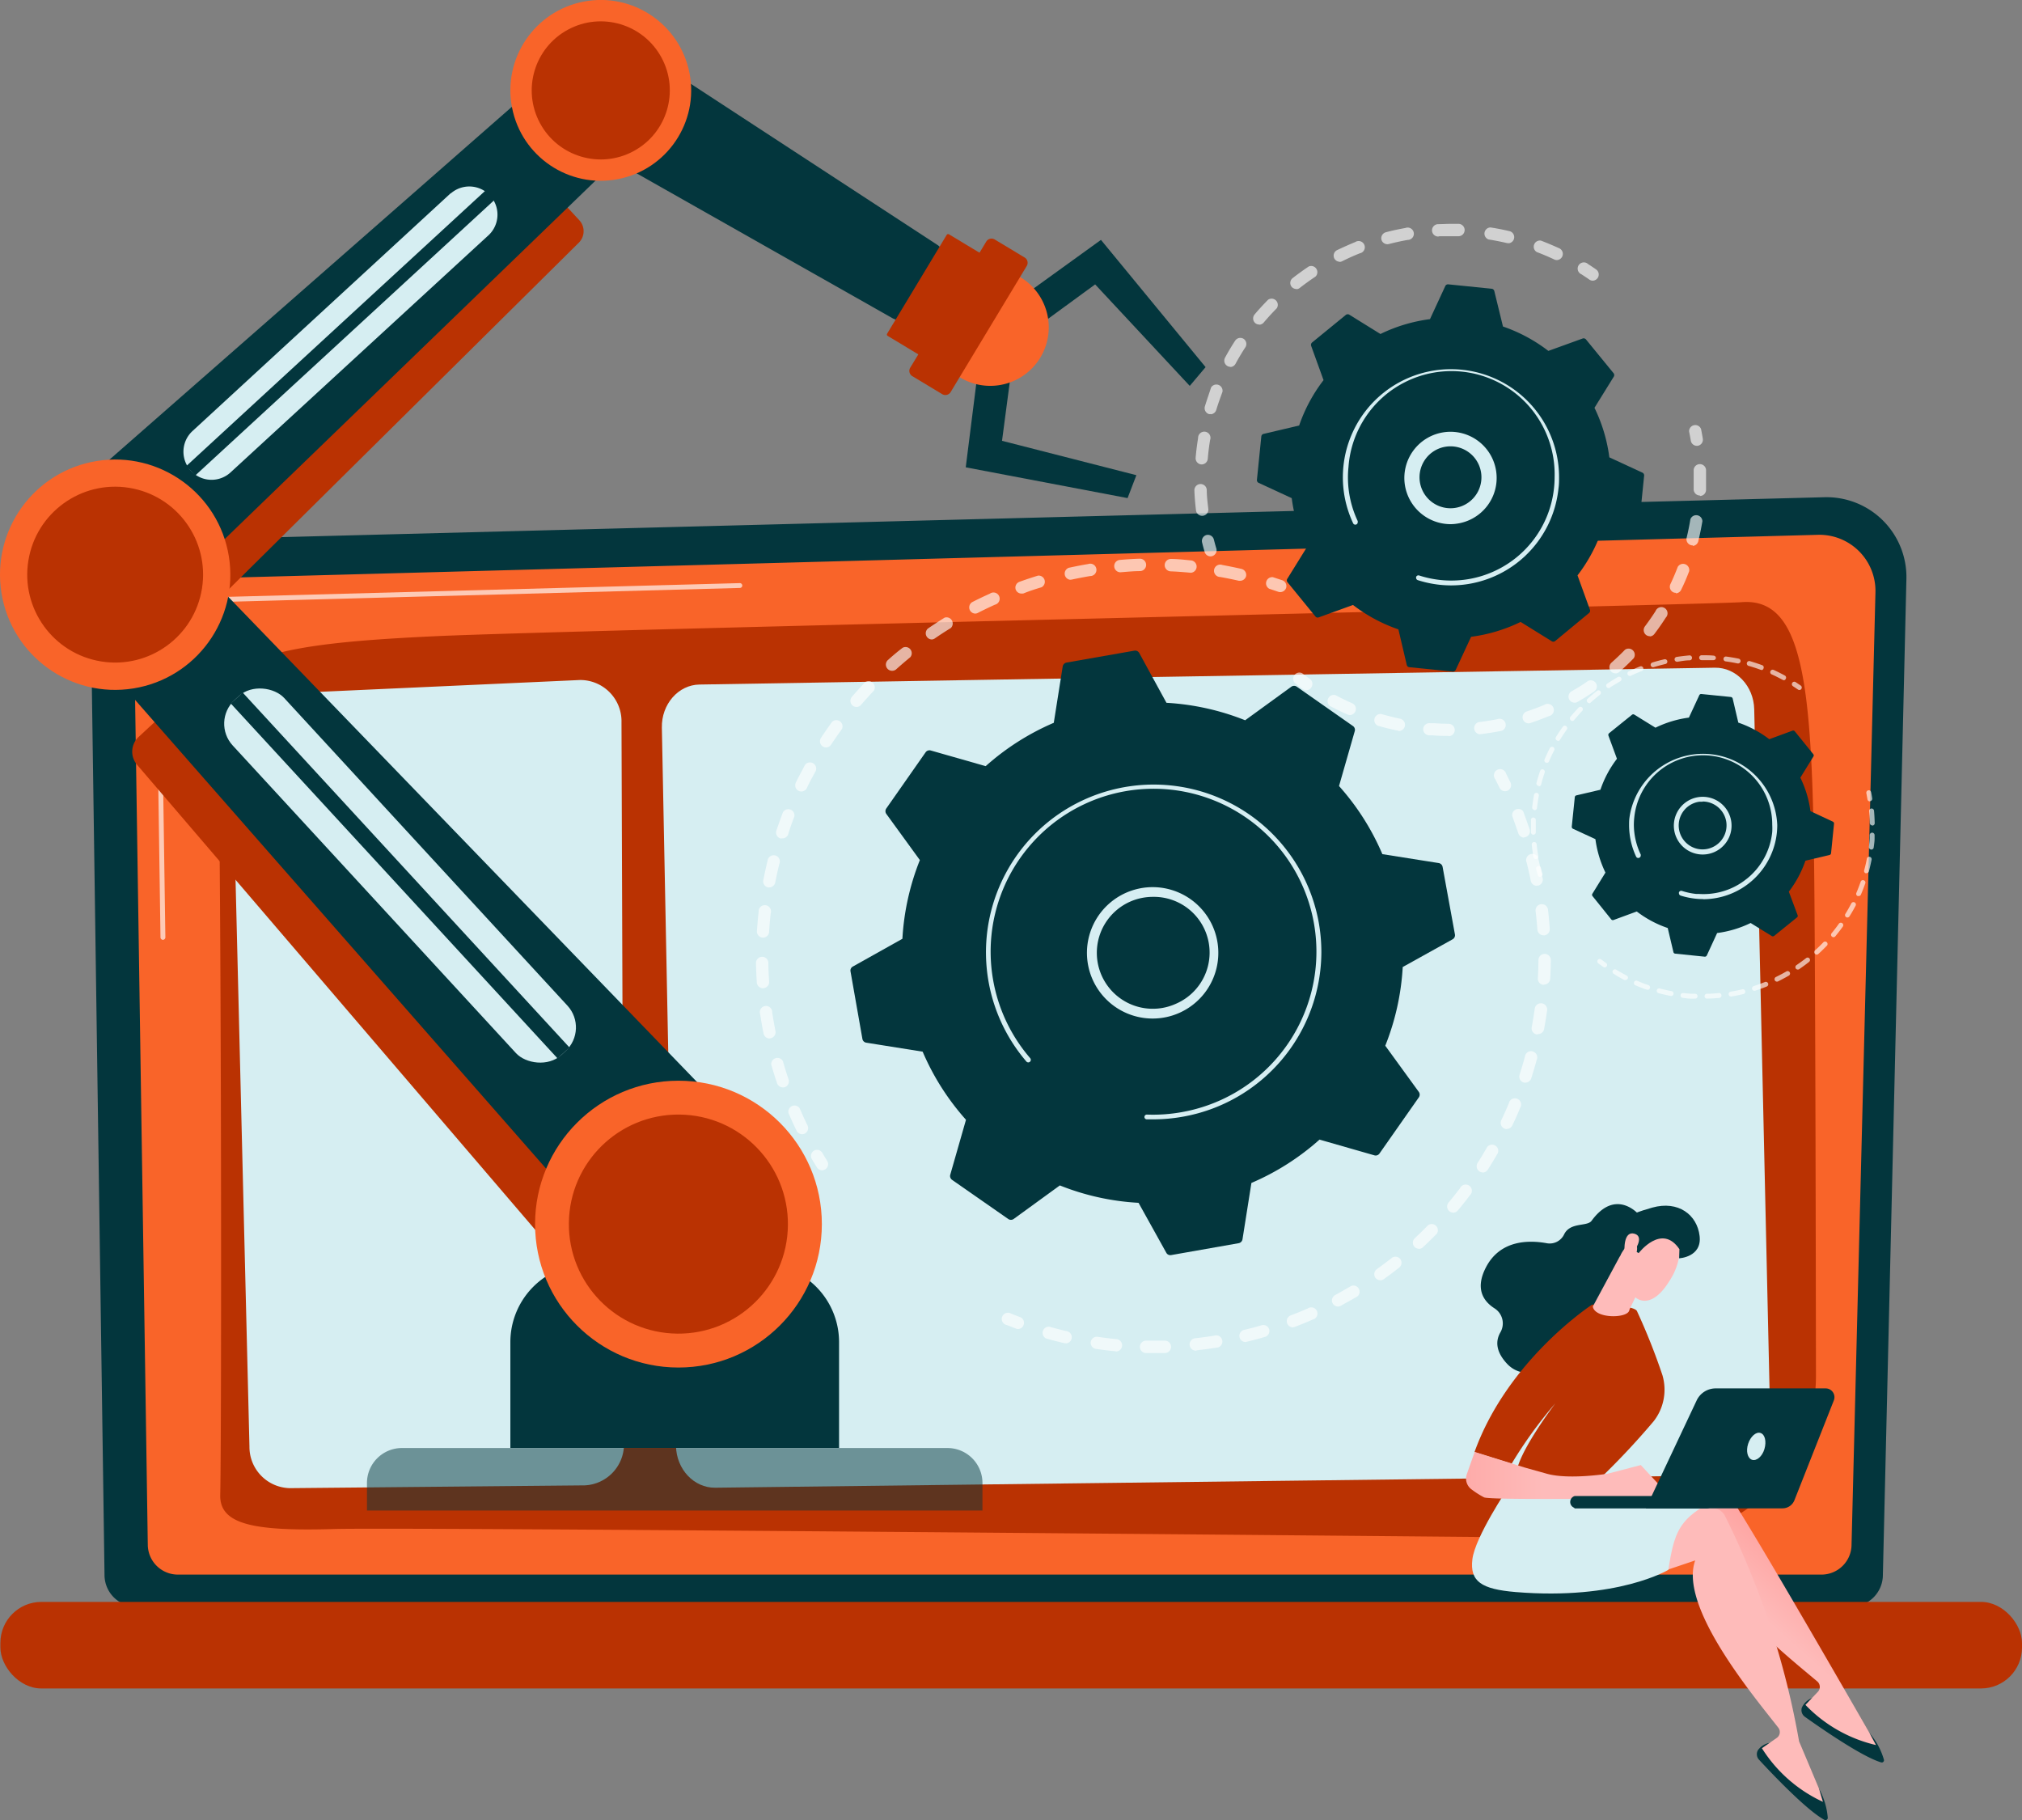 <svg xmlns="http://www.w3.org/2000/svg" xmlns:xlink="http://www.w3.org/1999/xlink" viewBox="0 0 326.58 293.94"><rect x="0" y="0" width="326.58" height="293.94" fill="#808080" stroke="none"/><defs><style>.cls-1,.cls-13{fill:#03363d;}.cls-2{fill:#F96429;}.cls-3{opacity:0.66;}.cls-4{fill:#fff;}.cls-5{fill:#ba3202;}.cls-6{fill:#d6eef2;}.cls-7{fill:url(#linear-gradient);}.cls-8{fill:url(#linear-gradient-2);}.cls-9{fill:url(#linear-gradient-3);}.cls-10{fill:url(#linear-gradient-4);}.cls-11{fill:url(#linear-gradient-5);}.cls-12{fill:url(#linear-gradient-6);}.cls-13{opacity:0.5;}.cls-14{opacity:0.64;}</style><linearGradient id="linear-gradient" x1="1059.08" y1="262.01" x2="1071.88" y2="247.65" gradientTransform="translate(-773.54)" gradientUnits="userSpaceOnUse"><stop offset="0" stop-color="#febbba"/><stop offset="1" stop-color="#ff928e"/></linearGradient><linearGradient id="linear-gradient-2" x1="13507.36" y1="253.86" x2="13620.25" y2="183.19" gradientTransform="translate(-13203.6)" xlink:href="#linear-gradient"/><linearGradient id="linear-gradient-3" x1="-10082.28" y1="238.31" x2="-10049.41" y2="238.31" gradientTransform="matrix(-1, 0, 0, 1, -9833.11, 0)" xlink:href="#linear-gradient"/><linearGradient id="linear-gradient-4" x1="-11895.23" y1="-551.15" x2="-11893.63" y2="-562.91" gradientTransform="matrix(-1, -0.07, -0.07, 1, -11641.28, -80.57)" xlink:href="#linear-gradient"/><linearGradient id="linear-gradient-5" x1="-11777.96" y1="-4190.11" x2="-11762.83" y2="-4217.03" gradientTransform="matrix(-0.55, -0.84, -0.84, 0.55, -9677.88, -7369.21)" xlink:href="#linear-gradient"/><linearGradient id="linear-gradient-6" x1="-11774.74" y1="-4188.3" x2="-11759.61" y2="-4215.22" gradientTransform="matrix(-0.55, -0.84, -0.84, 0.55, -9677.88, -7369.21)" xlink:href="#linear-gradient"/></defs><g id="Layer_2" data-name="Layer 2"><g id="Layer_1-2" data-name="Layer 1"><path class="cls-1" d="M292.75,274.2a3,3,0,0,0-1.72,1.55,1.33,1.33,0,0,0,.49,1.51c2.12,1.51,9.09,6.4,12.31,7.36a.36.36,0,0,0,.45-.43,11.47,11.47,0,0,0-2.42-4.42l.16.31a.45.45,0,0,1-.62.59C299.25,279.45,294.86,276.8,292.75,274.2Z"/><path class="cls-1" d="M285.94,281.45a2.94,2.94,0,0,0-2,1.18,1.3,1.3,0,0,0,.18,1.57c1.76,1.91,7.6,8.11,10.55,9.7a.37.37,0,0,0,.54-.33,11.78,11.78,0,0,0-1.48-4.82l.09.33a.45.45,0,0,1-.73.46C291.23,287.91,287.48,284.42,285.94,281.45Z"/><path class="cls-1" d="M304.11,254.36a5.13,5.13,0,0,1-5.12,5.11H22a5.13,5.13,0,0,1-5.12-5.11L14.61,95.2c0-2.81,3.32-8.31,9.39-7.9l270.67-7a12.9,12.9,0,0,1,13.24,13.2Z"/><path class="cls-2" d="M299.05,249.45a4.86,4.86,0,0,1-4.84,4.84H28.72a4.86,4.86,0,0,1-4.85-4.84L21.7,105c.25-8.69,7.87-11.82,12.5-11.63l259.41-7a9.06,9.06,0,0,1,9.3,9.28Z"/><g class="cls-3"><path class="cls-4" d="M26.32,151.78a.41.41,0,0,1-.4-.39l-.65-44.88A9.46,9.46,0,0,1,28,99.39c3.29-3.16,8.44-3,8.65-3l82.85-2.22h0a.4.4,0,0,1,.39.38.39.39,0,0,1-.38.4L36.66,97.19c-.23,0-5-.16-8.11,2.76a8.78,8.78,0,0,0-2.5,6.56l.66,44.87a.41.41,0,0,1-.39.4Z"/></g><path class="cls-5" d="M35.57,241.43c.27-11.94.17-117.69-.51-126.82s13.53-10.85,35.37-11.87,206.09-5.1,210.84-5.49c10.66-.86,11.56,15.06,11.8,49.68.15,20.53.2,52.64.23,75.29a26.22,26.22,0,0,1-26.47,26.25c-60.15-.56-202.68-1.85-212.93-1.54C40.88,247.31,35.46,246.17,35.57,241.43Z"/><rect class="cls-5" x="0.06" y="258.7" width="326.52" height="13.98" rx="6.62"/><path class="cls-6" d="M37.48,119.1l2.81,114.53a6.66,6.66,0,0,0,6.51,6.7l47.63-.45a6.64,6.64,0,0,0,6.35-6.86l-.4-116.35a6.66,6.66,0,0,0-6.73-6.85l-50,2.27A6.66,6.66,0,0,0,37.48,119.1Z"/><path class="cls-6" d="M106.9,117.52l2.28,116c.07,3.77,2.91,6.78,6.34,6.74l164.3-2c3.47-.05,6.23-3.19,6.14-7l-2.63-116.71c-.08-3.77-2.93-6.77-6.36-6.72l-164,2.72C109.56,110.6,106.82,113.73,106.9,117.52Z"/><path class="cls-7" d="M301.94,279.86s-21-36.66-23.8-40.11a2.17,2.17,0,0,0-1.95-.78l-5.84.69-6.87,14.85,11.44-6.66c-1.14,7.82,13.55,19.45,18.59,23.69a1.16,1.16,0,0,1,.09,1.69l-2,2.1A23,23,0,0,0,303,281.82Z"/><path class="cls-8" d="M293.79,288.86s-3.18-7.59-3.21-7.61a133.22,133.22,0,0,0-12-36.49,2.22,2.22,0,0,0-1.75-1.17l-5.87-.5-9.72,13.15L273.8,252c-2.69,7.43,9.34,21.79,13.41,27a1.15,1.15,0,0,1-.25,1.67l-2.39,1.66a23.06,23.06,0,0,0,9.86,8.66Z"/><path class="cls-6" d="M243.55,240.32s-5.3,7.89-5.74,11.49,1.47,4.84,7,5.3c16.51,1.36,24.65-3.59,24.65-3.59,1.13-7.2,1.94-9,11.37-13,0,0-11.93,1-14.33,0S243.55,240.32,243.55,240.32Z"/><path class="cls-1" d="M264.69,196.14s-3.69-4.37-7.62,1c-.71,1-3.44.17-4.44,2.2a2.58,2.58,0,0,1-2.78,1.44c-2.87-.53-7.55-.58-9.86,3.91-1.77,3.43-.41,5.44,1.36,6.58a2.88,2.88,0,0,1,1,3.87c-.75,1.28-.89,3,1.05,5.09,4.35,4.66,13-3,13-3l6.83-16.15Z"/><path class="cls-5" d="M257.89,239.28a121.87,121.87,0,0,0,9.21-9.77,8.28,8.28,0,0,0,1.4-7.44,101.91,101.91,0,0,0-4.08-10.27c-.34-1.15-7.27-1.11-7.27-1.11s-13.62,8.85-19,23.82l6,1.87a71,71,0,0,1,7.07-9.76s-6.08,8-6.29,11.33Z"/><path class="cls-9" d="M269.65,241.6l-4.64-5L259.65,238s-6.24,1-9.82,0l-3.57-1-8.08-2.52-1.27,3.59a2.16,2.16,0,0,0,.79,2.48,14.26,14.26,0,0,0,2,1.27c1.06.47,24.51.15,24.51.15Z"/><path class="cls-10" d="M261.91,202.37,257.26,211c.31,1.89,5.06,1.94,5.8.82a1.09,1.09,0,0,0,.14-.38l2.79-5.79c.12-.56-1.43-2.46-1.94-2.73l-1.85-1C261.49,201.58,264.46,201.55,261.91,202.37Z"/><path class="cls-11" d="M271.33,200.34a10.29,10.29,0,0,1-1.77,6.64c-2.3,3.72-4.59,3.55-5.75,2.22a8.15,8.15,0,0,1-1.92-7.24C262.52,198.26,270.54,196.61,271.33,200.34Z"/><path class="cls-1" d="M264.67,202.37s3.72-4.89,6.58-.63l-.05,1.47s3.71-.17,3.31-3.6-3.44-5.76-7.64-4.59-6.66,2.5-7.13,5.42,1.9,2.44,1.9,2.44.91-2,2-2.15.71,1.46.71,1.46Z"/><path class="cls-12" d="M263.82,202.24s1.92-2.51.17-3-1.69,2.45-1.58,3.55Z"/><path class="cls-1" d="M254.29,243.6h.05l21.34,0a1,1,0,0,0,1-1,1,1,0,0,0-1-1l-21.34,0a1,1,0,0,0-.05,1.91Z"/><path class="cls-1" d="M294.87,224.22H277.1a3.39,3.39,0,0,0-3.07,1.95l-8.21,17.42H287.9a2.07,2.07,0,0,0,1.92-1.3l6.37-16.13A1.42,1.42,0,0,0,294.87,224.22Z"/><path class="cls-6" d="M282.35,233.16c-.39,1.19-.1,2.35.63,2.59s1.65-.54,2-1.74.1-2.35-.63-2.59S282.73,232,282.35,233.16Z"/><path class="cls-5" d="M181.12,267.68H36.82a2.34,2.34,0,0,0,0,4.68h144.3a2.34,2.34,0,1,0,0-4.68Z"/><path class="cls-13" d="M153,233.85H64.91a5.65,5.65,0,0,0-5.64,5.64v4.45h99.41v-4.45A5.65,5.65,0,0,0,153,233.85Z"/><path class="cls-1" d="M95.09,204.09h27.77a12.66,12.66,0,0,1,12.66,12.66v17.09a0,0,0,0,1,0,0H82.43a0,0,0,0,1,0,0V216.75A12.66,12.66,0,0,1,95.09,204.09Z"/><path class="cls-5" d="M22.4,119a3.25,3.25,0,0,0-.25,4.52l72.64,84.83a3.25,3.25,0,0,0,4.66.26l6.18-5.69L25.63,116Z"/><path class="cls-1" d="M32.35,91.71a6.56,6.56,0,0,0-9.18-.28l-6.52,6a6.56,6.56,0,0,0-.47,9.17l86.68,98.84L121,188.71a3.57,3.57,0,0,0,.15-5.1Z"/><rect class="cls-6" x="58.96" y="102.44" width="11.31" height="77.92" rx="5.19" transform="translate(-78.7 81.15) rotate(-42.64)"/><rect class="cls-1" x="63.31" y="102.44" width="2.61" height="77.92" transform="translate(-78.69 81.14) rotate(-42.64)"/><circle class="cls-2" cx="109.58" cy="197.69" r="23.16"/><circle class="cls-5" cx="109.58" cy="197.69" r="17.69" transform="translate(-89.22 305.26) rotate(-89.42)"/><path class="cls-5" d="M21.41,97.23l4.57,5a2.6,2.6,0,0,0,3.74.1L93.47,39.21a2.61,2.61,0,0,0,.1-3.64L91.19,33Z"/><path class="cls-1" d="M94.78,13.48l4.82,5.23a5.28,5.28,0,0,1-.23,7.38L23.46,99.46,10,84.87a2.87,2.87,0,0,1,.22-4.1L87.41,13.1A5.27,5.27,0,0,1,94.78,13.48Z"/><path class="cls-6" d="M72.79,31.21,31.08,69.62a4.54,4.54,0,0,0,6.15,6.68L79,37.9a4.55,4.55,0,0,0-6.16-6.69Z"/><rect class="cls-1" x="53.97" y="20.86" width="2.1" height="65.79" transform="translate(52.73 130.64) rotate(-132.64)"/><circle class="cls-2" cx="18.6" cy="92.81" r="18.6" transform="translate(-14.49 4.13) rotate(-9.13)"/><circle class="cls-5" cx="18.6" cy="92.81" r="14.2" transform="translate(-75.98 96.57) rotate(-80.95)"/><path class="cls-1" d="M151.83,44.64l-2.9,4.76c-1.17,1.93-3.29,2.79-4.76,2L89.71,20.57,97.8,7.27a2,2,0,0,1,2.65-1l50.92,33.26C152.79,40.43,153,42.71,151.83,44.64Z"/><circle class="cls-2" cx="97.03" cy="14.6" r="14.6" transform="translate(-1 18.76) rotate(-10.99)"/><circle class="cls-5" cx="97.03" cy="14.6" r="11.15" transform="translate(4.7 47.81) rotate(-28.34)"/><rect class="cls-5" x="141.39" y="44.29" width="19.16" height="6.7" rx="0.25" transform="translate(32.21 152.32) rotate(-58.91)"/><polygon class="cls-1" points="165.63 47.54 177.82 38.74 194.72 59.29 192.16 62.32 176.88 45.93 167.44 52.83 165.63 47.54"/><polygon class="cls-1" points="157.86 60.54 155.98 75.47 182.12 80.44 183.54 76.74 161.84 71.19 163.37 59.6 157.86 60.54"/><path class="cls-2" d="M153.92,60.15a9.45,9.45,0,1,0,9.86-15.92Z"/><path class="cls-5" d="M148.56,56.84,147,59.4a1,1,0,0,0,.39,1.37l4.75,2.86a1,1,0,0,0,1.39-.29l12.31-20.4a1,1,0,0,0-.39-1.38l-4.75-2.86a1,1,0,0,0-1.4.3l-1.41,2.34Z"/><g class="cls-14"><path class="cls-4" d="M132.78,189a1,1,0,0,1-.83-.46c-.28-.45-.56-.9-.83-1.36a1,1,0,0,1,.34-1.35,1,1,0,0,1,1.35.34c.26.45.53.89.8,1.32a1,1,0,0,1-.83,1.51Z"/><path class="cls-4" d="M129.55,183.17a1,1,0,0,1-.88-.55c-.47-.94-.91-1.91-1.32-2.87a1,1,0,0,1,1.8-.78c.4.93.83,1.87,1.28,2.79a1,1,0,0,1-.45,1.31A.94.94,0,0,1,129.55,183.17Zm-3.11-7.56a1,1,0,0,1-.93-.67c-.34-1-.65-2-.94-3a1,1,0,0,1,1.89-.54c.28,1,.59,2,.91,2.93a1,1,0,0,1-.62,1.25A1.12,1.12,0,0,1,126.44,175.61Zm-2.11-7.9a1,1,0,0,1-1-.79c-.21-1-.39-2.08-.55-3.12a1,1,0,1,1,1.94-.29c.16,1,.33,2,.53,3a1,1,0,0,1-.77,1.16Zm-1.09-8.11a1,1,0,0,1-1-.91c-.07-1.05-.12-2.11-.14-3.17a1,1,0,0,1,1-1h0a1,1,0,0,1,1,1c0,1,.06,2,.13,3.06a1,1,0,0,1-.91,1Zm0-8.18h-.07a1,1,0,0,1-.92-1c.07-1,.16-2.11.28-3.16a1,1,0,1,1,1.95.22c-.11,1-.2,2-.26,3.06A1,1,0,0,1,123.22,151.42Zm1-8.11-.19,0a1,1,0,0,1-.77-1.16c.2-1,.43-2.07.68-3.09a1,1,0,1,1,1.91.47c-.25,1-.47,2-.66,3A1,1,0,0,1,124.25,143.31Zm2.08-7.92a.87.87,0,0,1-.31,0,1,1,0,0,1-.62-1.24c.34-1,.7-2,1.08-3a1,1,0,0,1,1.83.71c-.37.95-.72,1.92-1,2.89A1,1,0,0,1,126.33,135.39Zm3.09-7.57a1,1,0,0,1-.43-.1,1,1,0,0,1-.45-1.31c.46-1,1-1.9,1.45-2.82a1,1,0,0,1,1.73,1c-.49.89-1,1.81-1.41,2.72A1,1,0,0,1,129.42,127.82Zm4-7.11a1,1,0,0,1-.54-.17,1,1,0,0,1-.28-1.36c.58-.88,1.19-1.75,1.8-2.6a1,1,0,0,1,1.59,1.16c-.6.82-1.18,1.67-1.75,2.52A1,1,0,0,1,133.46,120.71Zm4.92-6.54a1,1,0,0,1-.64-.24,1,1,0,0,1-.11-1.38c.69-.8,1.4-1.59,2.12-2.35a1,1,0,0,1,1.43,1.35c-.7.74-1.39,1.51-2.06,2.28A.94.94,0,0,1,138.38,114.17Zm5.72-5.84a1,1,0,0,1-.66-1.72c.78-.7,1.59-1.39,2.4-2a1,1,0,0,1,1.24,1.52c-.79.65-1.57,1.32-2.33,2A1,1,0,0,1,144.1,108.33Zm6.42-5.06a1,1,0,0,1-.56-1.79c.86-.59,1.76-1.17,2.65-1.73a1,1,0,0,1,1,1.68c-.87.53-1.73,1.09-2.57,1.67A.94.94,0,0,1,150.52,103.27Zm7-4.18a1,1,0,0,1-.45-1.85c.94-.48,1.9-.94,2.86-1.37a1,1,0,1,1,.8,1.79c-.92.42-1.85.86-2.76,1.33A1,1,0,0,1,157.54,99.09Zm7.51-3.23a1,1,0,0,1-.93-.65,1,1,0,0,1,.6-1.25c1-.36,2-.69,3-1a1,1,0,0,1,.57,1.88c-1,.3-2,.62-2.92,1A1,1,0,0,1,165.05,95.86Zm35.32-2.07a.78.78,0,0,1-.22,0c-1-.23-2-.43-3-.61a1,1,0,1,1,.34-1.94c1,.19,2.08.4,3.11.64a1,1,0,0,1,.73,1.17A1,1,0,0,1,200.37,93.79Zm-27.46-.16a1,1,0,0,1-.2-1.94l.38-.08c.9-.19,1.82-.37,2.73-.52a1,1,0,1,1,.32,1.94c-.88.15-1.77.32-2.64.5l-.38.08Zm19.38-1.15h-.09c-1-.09-2-.17-3.06-.21a1,1,0,0,1,.09-2c1.05,0,2.11.13,3.16.23a1,1,0,0,1-.1,2ZM181,92.42a1,1,0,0,1-.08-2c1.05-.09,2.11-.16,3.16-.19a1,1,0,1,1,.07,2c-1,0-2.05.1-3.06.18Z"/><path class="cls-4" d="M206.78,95.62a.86.86,0,0,1-.32-.05L205,95.08a1,1,0,0,1,.59-1.87l1.52.5a1,1,0,0,1,.61,1.25A1,1,0,0,1,206.78,95.62Z"/></g><g class="cls-14"><path class="cls-4" d="M243.08,127.78a1,1,0,0,1-.88-.55l-.69-1.39a1,1,0,1,1,1.74-.9c.25.47.48,1,.72,1.43a1,1,0,0,1-.46,1.31A.94.94,0,0,1,243.08,127.78Z"/><path class="cls-4" d="M186.19,218.51h-1.08a1,1,0,1,1,0-2c1,0,2,0,3,0a1,1,0,1,1,.06,2C187.55,218.5,186.87,218.51,186.19,218.51Zm-6-.29h-.1c-1-.1-2.07-.23-3.09-.38a1,1,0,0,1-.83-1.12,1,1,0,0,1,1.11-.83c1,.15,2,.27,3,.37a1,1,0,0,1-.09,2Zm13-.1a1,1,0,0,1-.1-2c1-.12,2-.25,3-.41a1,1,0,1,1,.31,1.94c-1,.16-2.06.3-3.09.42Zm-21-1.19-.22,0c-1-.23-2-.49-3-.77a1,1,0,0,1,.53-1.9c1,.28,1.95.53,2.93.75a1,1,0,0,1-.22,1.94Zm28.89-.2a1,1,0,0,1-.23-1.94c1-.23,2-.49,2.92-.77a1,1,0,0,1,1.22.66,1,1,0,0,1-.67,1.22c-1,.29-2,.56-3,.8A.85.85,0,0,1,201.09,216.73Zm7.69-2.37a1,1,0,0,1-.35-1.91c.94-.35,1.88-.74,2.8-1.14a1,1,0,1,1,.78,1.8c-.94.42-1.91.81-2.88,1.18A1.09,1.09,0,0,1,208.78,214.36ZM216.1,211a1,1,0,0,1-.86-.52,1,1,0,0,1,.4-1.33c.88-.47,1.77-1,2.63-1.49a1,1,0,0,1,1,1.68c-.89.54-1.8,1-2.71,1.54A1,1,0,0,1,216.1,211Zm6.84-4.25a1,1,0,0,1-.8-.41,1,1,0,0,1,.23-1.37c.81-.58,1.62-1.19,2.41-1.81a1,1,0,0,1,1.38.16,1,1,0,0,1-.16,1.38c-.81.64-1.65,1.27-2.49,1.87A1,1,0,0,1,222.94,206.77Zm6.23-5.08a1,1,0,0,1-.72-.32,1,1,0,0,1,.05-1.38c.74-.69,1.46-1.39,2.16-2.11a1,1,0,0,1,1.41,1.37c-.72.74-1.47,1.47-2.23,2.18A1,1,0,0,1,229.17,201.69Zm5.54-5.84a.94.94,0,0,1-.63-.23,1,1,0,0,1-.13-1.38c.65-.77,1.28-1.56,1.88-2.36a1,1,0,1,1,1.57,1.18c-.62.83-1.27,1.65-1.94,2.44A1,1,0,0,1,234.71,195.85Zm4.75-6.49a1,1,0,0,1-.82-1.51c.54-.85,1.06-1.72,1.56-2.59a1,1,0,0,1,1.71,1q-.78,1.35-1.62,2.67A1,1,0,0,1,239.46,189.36Zm3.9-7a.92.92,0,0,1-.42-.1,1,1,0,0,1-.47-1.31q.65-1.36,1.23-2.76a1,1,0,1,1,1.81.76c-.39,1-.82,1.91-1.26,2.84A1,1,0,0,1,243.36,182.32Zm3-7.48a1,1,0,0,1-.3-.05,1,1,0,0,1-.63-1.24c.31-1,.6-1.93.86-2.9a1,1,0,1,1,1.9.52c-.27,1-.57,2-.89,3A1,1,0,0,1,246.33,174.84Zm2-7.81h-.18a1,1,0,0,1-.79-1.15c.19-1,.35-2,.49-3a1,1,0,0,1,2,.27c-.14,1-.31,2.06-.5,3.08A1,1,0,0,1,248.33,167Zm1-8h-.06a1,1,0,0,1-.92-1c.06-1,.09-2,.1-3a1,1,0,0,1,1-1h0a1,1,0,0,1,1,1c0,1-.05,2.08-.11,3.11A1,1,0,0,1,249.31,159Zm-.05-8a1,1,0,0,1-1-.91c-.07-1-.17-2-.29-3a1,1,0,0,1,2-.23c.12,1,.22,2.07.29,3.1a1,1,0,0,1-.91,1.05Zm-1.07-8a1,1,0,0,1-1-.79l-.12-.61q-.25-1.17-.54-2.34a1,1,0,1,1,1.91-.47c.2.8.38,1.61.55,2.41,0,.21.09.42.13.63a1,1,0,0,1-.77,1.15A.65.65,0,0,1,248.19,143Zm-2.07-7.78a1,1,0,0,1-.93-.67c-.32-.95-.67-1.9-1-2.84A1,1,0,0,1,246,131c.38,1,.73,2,1.06,2.93a1,1,0,0,1-.62,1.24A.84.84,0,0,1,246.12,135.23Z"/><path class="cls-4" d="M164.46,214.63a1,1,0,0,1-.34-.06l-1.49-.58a1,1,0,1,1,.72-1.82l1.45.55a1,1,0,0,1-.34,1.91Z"/></g><path class="cls-1" d="M162.84,196.86a.77.77,0,0,0,.88,0l7.46-5.42a40.08,40.08,0,0,0,12.71,2.81l4.48,8.06a.74.74,0,0,0,.79.38l10.9-1.92a.77.77,0,0,0,.62-.63l1.44-9.1a40.23,40.23,0,0,0,11-7l8.86,2.54a.74.74,0,0,0,.83-.3l6.35-9.06a.77.77,0,0,0,0-.88l-5.42-7.46a40.36,40.36,0,0,0,2.82-12.71l8.06-4.48a.75.75,0,0,0,.37-.79L233,140a.77.77,0,0,0-.63-.62l-9.1-1.44a40.08,40.08,0,0,0-7-11l2.54-8.86a.75.75,0,0,0-.29-.83l-9.07-6.35a.77.77,0,0,0-.88,0l-7.46,5.42a40.36,40.36,0,0,0-12.71-2.82L184,105.45a.75.75,0,0,0-.79-.37L172.26,107a.78.78,0,0,0-.62.63l-1.44,9.1a40.39,40.39,0,0,0-11,7l-8.87-2.53a.76.76,0,0,0-.83.29l-6.35,9.07a.77.77,0,0,0,0,.88l5.42,7.46a40.36,40.36,0,0,0-2.82,12.71l-8,4.48a.73.73,0,0,0-.38.79l1.92,10.9a.75.75,0,0,0,.63.61l9.1,1.45a40.18,40.18,0,0,0,7,11l-2.54,8.87a.76.76,0,0,0,.29.83Z"/><path class="cls-6" d="M186.18,164.49a10.61,10.61,0,1,1,4.33-.93h0A10.59,10.59,0,0,1,186.18,164.49Zm0-19.65a9.11,9.11,0,0,0-3.69.79,9,9,0,0,0,7.4,16.49l.33.72-.33-.72a9,9,0,0,0-3.71-17.28Z"/><path class="cls-6" d="M186.24,180.77H186l-.78,0a.39.39,0,0,1-.38-.39h0a.39.39,0,0,1,.41-.38,26.26,26.26,0,0,0,5.59-.39c.6-.11,1.2-.23,1.79-.38h0A26.31,26.31,0,1,0,160,153.66a26.53,26.53,0,0,0,.4,4.59,26.25,26.25,0,0,0,6,12.65.43.43,0,0,1,.09.26.39.39,0,0,1-.13.3.41.41,0,0,1-.56,0A27.09,27.09,0,1,1,213,149a27.65,27.65,0,0,1,.42,4.78A27.09,27.09,0,0,1,191,180.35h0A27.06,27.06,0,0,1,186.24,180.77Z"/><g class="cls-14"><path class="cls-4" d="M248.75,141.62a.4.4,0,0,1-.38-.28c-.09-.32-.18-.64-.26-1a.39.39,0,0,1,.28-.48.4.4,0,0,1,.48.29c.08.31.16.62.26.93a.4.4,0,0,1-.27.49Z"/><path class="cls-4" d="M248.07,138.74a.4.4,0,0,1-.39-.33c-.11-.65-.21-1.32-.28-2a.4.4,0,0,1,.35-.43.41.41,0,0,1,.44.35c.06.65.15,1.3.27,1.94a.39.39,0,0,1-.32.45Zm-.41-3.94a.39.39,0,0,1-.39-.38c0-.29,0-.58,0-.87s0-.76,0-1.14a.38.38,0,0,1,.41-.38.39.39,0,0,1,.37.41c0,.37,0,.74,0,1.11s0,.56,0,.84a.39.39,0,0,1-.38.41Zm.16-4h0a.4.4,0,0,1-.35-.44c.08-.66.18-1.33.3-2a.39.39,0,0,1,.77.15c-.12.63-.21,1.28-.29,1.93A.39.39,0,0,1,247.82,130.84Zm.73-3.89-.1,0a.39.39,0,0,1-.28-.48c.16-.64.36-1.29.58-1.92a.39.39,0,0,1,.5-.25.4.4,0,0,1,.24.5c-.21.62-.4,1.25-.56,1.87A.4.4,0,0,1,248.55,127Zm1.28-3.75a.45.45,0,0,1-.16,0,.39.39,0,0,1-.2-.52c.26-.61.54-1.23.85-1.82a.39.39,0,0,1,.7.36c-.3.58-.58,1.17-.83,1.77A.39.39,0,0,1,249.83,123.2Zm1.81-3.53a.36.36,0,0,1-.2-.06.38.38,0,0,1-.13-.54c.34-.57.72-1.13,1.11-1.67a.38.38,0,0,1,.54-.09.39.39,0,0,1,.1.54c-.38.53-.74,1.08-1.08,1.63A.42.42,0,0,1,251.64,119.67Zm2.31-3.22a.38.38,0,0,1-.25-.09.41.41,0,0,1-.06-.56c.43-.51.88-1,1.34-1.5a.4.4,0,0,1,.56,0,.4.4,0,0,1,0,.56c-.45.47-.89,1-1.3,1.46A.41.41,0,0,1,254,116.45Zm2.74-2.86a.37.37,0,0,1-.29-.13.38.38,0,0,1,0-.55c.49-.45,1-.89,1.54-1.3a.39.39,0,1,1,.48.62c-.51.4-1,.83-1.5,1.26A.35.35,0,0,1,256.69,113.59Zm3.13-2.43a.39.39,0,0,1-.22-.72c.55-.37,1.13-.73,1.71-1.06a.39.39,0,0,1,.39.68c-.57.33-1.13.67-1.66,1A.38.38,0,0,1,259.82,111.16Zm28.26-1.29a.37.37,0,0,1-.18-.05c-.58-.31-1.16-.61-1.75-.87a.39.39,0,0,1,.32-.72q.91.42,1.8.9a.39.39,0,0,1,.16.53A.4.4,0,0,1,288.08,109.87Zm-24.82-.67a.39.39,0,0,1-.17-.75c.6-.29,1.22-.55,1.84-.8a.4.4,0,0,1,.29.74c-.6.23-1.21.49-1.79.77A.35.35,0,0,1,263.26,109.2Zm21.21-1-.13,0c-.61-.23-1.24-.43-1.86-.61a.4.4,0,1,1,.22-.76c.64.19,1.28.4,1.91.63a.38.38,0,0,1,.23.5A.4.4,0,0,1,284.47,108.23ZM267,107.76a.4.4,0,0,1-.38-.28.39.39,0,0,1,.26-.49c.64-.2,1.29-.37,1.94-.52a.39.39,0,0,1,.47.29.39.39,0,0,1-.29.47c-.63.15-1.27.32-1.89.51Zm13.71-.62h-.08c-.63-.13-1.28-.25-1.92-.33a.4.4,0,0,1-.34-.45.39.39,0,0,1,.44-.33c.66.09,1.33.2,2,.34a.39.39,0,0,1,.31.46A.4.4,0,0,1,280.66,107.14Zm-9.85-.27a.4.4,0,0,1-.39-.33.39.39,0,0,1,.33-.45c.66-.1,1.33-.18,2-.24a.4.4,0,1,1,.07.79c-.65,0-1.3.13-1.94.23Zm5.93-.26h0c-.57,0-1.15,0-1.72,0h-.24a.39.39,0,0,1-.39-.39.4.4,0,0,1,.39-.4H275c.58,0,1.18,0,1.77.06a.39.39,0,0,1,.37.42A.4.4,0,0,1,276.74,106.61Z"/><path class="cls-4" d="M290.62,111.43a.36.36,0,0,1-.22-.07l-.81-.54a.39.39,0,1,1,.43-.66l.83.56a.39.39,0,0,1,.09.54A.37.37,0,0,1,290.62,111.43Z"/></g><g class="cls-14"><path class="cls-4" d="M302,129.42a.39.39,0,0,1-.38-.33c-.06-.32-.11-.63-.18-1a.4.4,0,0,1,.31-.46.39.39,0,0,1,.46.3q.11.49.18,1a.39.39,0,0,1-.32.45Z"/><path class="cls-4" d="M275.7,161.28a.4.4,0,0,1-.39-.39.39.39,0,0,1,.38-.4c.64,0,1.29-.05,1.92-.12a.39.39,0,0,1,.43.36.4.4,0,0,1-.35.43c-.66.06-1.32.1-2,.11Zm-1.95,0h0l-.63,0c-.45,0-.9-.08-1.34-.13a.39.39,0,0,1,.09-.78c.43.05.87.09,1.3.12l.62,0a.39.39,0,1,1,0,.78Zm5.83-.35a.38.38,0,0,1-.38-.32.39.39,0,0,1,.32-.46c.63-.1,1.26-.23,1.88-.38a.39.39,0,1,1,.19.76c-.64.16-1.29.29-1.94.4Zm-9.7-.1h-.07c-.65-.12-1.3-.27-1.93-.44a.39.39,0,0,1-.28-.48.39.39,0,0,1,.48-.28c.61.17,1.24.31,1.87.43a.39.39,0,0,1-.07.78Zm13.49-.82a.4.4,0,0,1-.38-.27.39.39,0,0,1,.26-.49c.6-.2,1.21-.42,1.81-.66a.39.39,0,1,1,.29.73c-.61.25-1.24.47-1.86.67A.25.25,0,0,1,283.37,160Zm-17.26-.18-.13,0c-.62-.21-1.24-.45-1.85-.71a.4.4,0,0,1-.2-.52.38.38,0,0,1,.51-.2q.88.38,1.8.69a.39.39,0,0,1-.13.76ZM287,158.53a.39.39,0,0,1-.35-.22.4.4,0,0,1,.18-.53c.57-.28,1.15-.58,1.7-.9a.39.39,0,0,1,.39.68q-.86.49-1.74.93A.39.39,0,0,1,287,158.53Zm-24.46-.26a.39.39,0,0,1-.18,0c-.58-.3-1.16-.63-1.72-1a.39.39,0,0,1-.14-.54.4.4,0,0,1,.54-.13c.55.33,1.12.65,1.68.94a.39.39,0,0,1,.17.53A.39.39,0,0,1,262.52,158.27Zm27.84-1.69a.39.39,0,0,1-.22-.72c.52-.36,1.05-.74,1.55-1.13a.39.39,0,0,1,.55.06.4.4,0,0,1-.07.55c-.51.41-1.05.8-1.59,1.17A.38.38,0,0,1,290.36,156.58Zm3.06-2.41a.37.37,0,0,1-.29-.13.4.4,0,0,1,0-.56c.48-.42.94-.88,1.38-1.34a.4.4,0,0,1,.57.55c-.46.47-.93.94-1.42,1.38A.42.42,0,0,1,293.42,154.17Zm2.69-2.82a.39.39,0,0,1-.3-.64q.62-.75,1.17-1.53a.39.39,0,0,1,.64.46c-.38.53-.79,1.06-1.21,1.57A.39.39,0,0,1,296.11,151.35Zm2.27-3.18a.38.38,0,0,1-.34-.59c.34-.55.65-1.11.95-1.68a.39.39,0,0,1,.7.36c-.31.58-.63,1.16-1,1.73A.38.38,0,0,1,298.38,148.17Zm1.79-3.46-.16,0a.4.4,0,0,1-.2-.52c.25-.58.48-1.19.69-1.79a.38.38,0,0,1,.5-.24.39.39,0,0,1,.25.5c-.22.62-.46,1.24-.72,1.84A.39.39,0,0,1,300.17,144.71Zm1.28-3.68-.11,0a.38.38,0,0,1-.27-.48c.16-.61.31-1.24.43-1.87a.38.38,0,0,1,.46-.31.39.39,0,0,1,.31.46c-.13.64-.28,1.29-.44,1.92A.4.4,0,0,1,301.45,141Zm.73-3.83h0a.41.41,0,0,1-.35-.44c.06-.46.1-.92.13-1.38,0-.18,0-.36,0-.54a.41.41,0,0,1,.42-.37.4.4,0,0,1,.37.41l0,.56c0,.47-.08.94-.14,1.41A.39.39,0,0,1,302.18,137.2Zm.19-3.9a.4.4,0,0,1-.39-.38c0-.64-.05-1.28-.11-1.92a.39.39,0,0,1,.36-.43.4.4,0,0,1,.43.36c.06.65.09,1.32.11,2a.39.39,0,0,1-.39.4Z"/><path class="cls-4" d="M259.17,156.24a.37.37,0,0,1-.22-.08l-.81-.59a.39.39,0,1,1,.48-.62l.78.57a.39.39,0,0,1,.09.55A.37.37,0,0,1,259.17,156.24Z"/></g><path class="cls-1" d="M260.24,148.48a.33.33,0,0,0,.36.1l3.76-1.38a17.33,17.33,0,0,0,5,2.67l.92,3.89a.32.32,0,0,0,.29.25l4.77.49a.35.35,0,0,0,.33-.19l1.67-3.63a17.48,17.48,0,0,0,5.41-1.62l3.4,2.1a.35.35,0,0,0,.38,0l3.71-3a.31.31,0,0,0,.1-.36L288.92,144a17.61,17.61,0,0,0,2.68-5l3.89-.92a.34.34,0,0,0,.25-.29l.48-4.77a.33.33,0,0,0-.19-.33L292.41,131a17.5,17.5,0,0,0-1.63-5.41l2.1-3.4a.32.32,0,0,0,0-.38l-3-3.71a.33.33,0,0,0-.37-.1l-3.75,1.38a17.53,17.53,0,0,0-5-2.68l-.91-3.89a.36.36,0,0,0-.29-.25l-4.77-.48a.33.33,0,0,0-.33.19l-1.68,3.62a17.52,17.52,0,0,0-5.4,1.63l-3.4-2.1a.32.32,0,0,0-.38,0l-3.72,3a.36.36,0,0,0-.1.37l1.38,3.75a17.26,17.26,0,0,0-2.67,5l-3.89.91a.33.33,0,0,0-.25.29l-.49,4.77a.35.35,0,0,0,.19.33l3.63,1.68a17.78,17.78,0,0,0,1.62,5.4l-2.1,3.4a.33.33,0,0,0,0,.38Z"/><path class="cls-6" d="M275,138a4.66,4.66,0,1,1,.69-.05A5.34,5.34,0,0,1,275,138Zm0-8.52a5.46,5.46,0,0,0-.57,0,3.87,3.87,0,0,0-1.74,6.93,3.82,3.82,0,0,0,2.87.72h0a3.88,3.88,0,0,0,3.26-4.39A3.88,3.88,0,0,0,275,129.44Z"/><path class="cls-6" d="M275.13,145.2q-.61,0-1.23-.06h0a12.5,12.5,0,0,1-2.27-.45h0l-.19-.06a.4.4,0,0,1-.27-.38.25.25,0,0,1,0-.12.38.38,0,0,1,.49-.25,11.36,11.36,0,0,0,2.33.49l.45,0a11.11,11.11,0,0,0,5.63-1.13,10.93,10.93,0,0,0,2-1.28l.11-.08a11.1,11.1,0,0,0,4.06-7.54,10.94,10.94,0,0,0,0-1.15,11.17,11.17,0,0,0-22.29-1.1,10.84,10.84,0,0,0-.06,1.13A11.23,11.23,0,0,0,265,138a.33.33,0,0,1,0,.17.38.38,0,0,1-.23.35.38.38,0,0,1-.52-.19,12,12,0,0,1-1.13-5.07c0-.4,0-.8.06-1.21a12,12,0,0,1,23.87,1.18q0,.61-.06,1.23a12,12,0,0,1-11.88,10.76Z"/><g class="cls-14"><path class="cls-4" d="M195.51,89.85a1,1,0,0,1-.94-.7q-.23-.78-.42-1.56a1,1,0,0,1,.71-1.19,1,1,0,0,1,1.19.71c.13.5.26,1,.41,1.48a1,1,0,0,1-.67,1.22A.9.9,0,0,1,195.51,89.85Z"/><path class="cls-4" d="M194.17,83.3a1,1,0,0,1-1-.87c-.13-1.07-.22-2.15-.26-3.22a1,1,0,0,1,2-.08c0,1,.13,2.05.25,3.07a1,1,0,0,1-.86,1.09ZM194,75H194a1,1,0,0,1-.89-1.06c.09-1.07.23-2.15.4-3.2a1,1,0,1,1,1.94.31c-.17,1-.29,2-.38,3.06A1,1,0,0,1,194,75Zm1.54-8.13a.9.9,0,0,1-.28,0,1,1,0,0,1-.66-1.22c.3-1,.66-2,1-3.06a1,1,0,0,1,1.84.71c-.37,1-.71,1.94-1,2.91A1,1,0,0,1,195.58,66.9Zm3.17-7.63a1,1,0,0,1-.86-1.46c.51-.94,1.06-1.88,1.65-2.77a1,1,0,0,1,1.36-.29,1,1,0,0,1,.29,1.36c-.56.85-1.09,1.74-1.58,2.64A1,1,0,0,1,198.75,59.27Zm4.67-6.83a1,1,0,0,1-.64-.23,1,1,0,0,1-.11-1.39c.69-.82,1.43-1.62,2.18-2.38a1,1,0,0,1,1.4,1.38c-.72.73-1.42,1.49-2.08,2.27A1,1,0,0,1,203.42,52.44Zm6-5.74a1,1,0,0,1-.78-.37,1,1,0,0,1,.17-1.38c.85-.66,1.73-1.3,2.62-1.89a1,1,0,0,1,1.09,1.63c-.85.57-1.69,1.17-2.5,1.8A.92.92,0,0,1,209.38,46.7Zm7-4.4a1,1,0,0,1-.88-.55,1,1,0,0,1,.44-1.32c1-.47,2-.92,2.95-1.31a1,1,0,1,1,.73,1.82c-.94.38-1.89.8-2.8,1.26A1.13,1.13,0,0,1,216.37,42.3ZM251.45,42a.92.92,0,0,1-.42-.1c-.92-.43-1.88-.84-2.83-1.2a1,1,0,0,1,.69-1.84c1,.38,2,.81,3,1.26a1,1,0,0,1-.42,1.88Zm-27.33-2.56a1,1,0,0,1-1-.74,1,1,0,0,1,.71-1.19c1-.27,2.1-.5,3.16-.69a1,1,0,1,1,.34,1.93c-1,.18-2,.4-3,.66Zm19.53-.18a.85.85,0,0,1-.23,0c-1-.23-2-.43-3-.59a1,1,0,0,1,.3-1.94c1.06.16,2.13.37,3.17.62a1,1,0,0,1-.22,1.94Zm-11.36-1.06a1,1,0,0,1,0-2c.65,0,1.33-.05,2-.05l1.27,0a1,1,0,0,1,1,1,1,1,0,0,1-1,1c-.41,0-.82,0-1.22,0-.62,0-1.25,0-1.86,0Z"/><path class="cls-4" d="M257.26,45.33a1,1,0,0,1-.56-.18c-.41-.29-.84-.57-1.27-.85a1,1,0,1,1,1.06-1.66c.45.29.9.59,1.34.9a1,1,0,0,1-.57,1.79Z"/></g><g class="cls-14"><path class="cls-4" d="M274.09,72a1,1,0,0,1-1-.83c-.08-.49-.18-1-.28-1.5a1,1,0,0,1,1.93-.39c.11.52.2,1.06.29,1.58a1,1,0,0,1-.81,1.13Z"/><path class="cls-4" d="M233.94,118.84h0c-.84,0-1.69,0-2.53-.09l-.64,0a1,1,0,0,1-.9-1.07,1,1,0,0,1,1.06-.89l.61,0c.8.06,1.62.09,2.42.1a1,1,0,0,1,0,2Zm5-.27a1,1,0,0,1-.11-1.95c1-.12,2-.28,3-.47a1,1,0,1,1,.38,1.93c-1,.2-2.09.36-3.14.49Zm-13.12-.6a.64.64,0,0,1-.2,0c-1-.21-2.08-.48-3.09-.77a1,1,0,0,1,.56-1.89c1,.28,1.95.53,2.93.74a1,1,0,0,1-.2,2Zm21.07-1.15a1,1,0,0,1-.93-.68,1,1,0,0,1,.62-1.24c.95-.32,1.91-.67,2.83-1.06a1,1,0,1,1,.76,1.81c-1,.41-2,.78-3,1.12A1.18,1.18,0,0,1,246.92,116.82Zm-28.82-1.34a.88.88,0,0,1-.39-.08c-1-.42-1.93-.89-2.87-1.38a1,1,0,0,1,.93-1.74c.88.47,1.8.92,2.72,1.32a1,1,0,0,1-.39,1.88Zm36.24-2a1,1,0,0,1-.85-.49,1,1,0,0,1,.36-1.34c.87-.5,1.73-1,2.56-1.61a1,1,0,0,1,1.37.26,1,1,0,0,1-.26,1.36c-.87.6-1.78,1.17-2.69,1.69A1,1,0,0,1,254.34,113.49Zm6.61-4.74a1,1,0,0,1-.74-.33,1,1,0,0,1,.09-1.39c.75-.67,1.49-1.37,2.19-2.09a1,1,0,0,1,1.41,1.37c-.73.76-1.51,1.5-2.3,2.19A1,1,0,0,1,261,108.75Zm5.53-6a.94.94,0,0,1-.59-.2,1,1,0,0,1-.19-1.37c.6-.81,1.19-1.64,1.73-2.49a1,1,0,1,1,1.65,1.06c-.57.89-1.18,1.77-1.82,2.61A1,1,0,0,1,266.48,102.78Zm4.22-7a1.06,1.06,0,0,1-.42-.09,1,1,0,0,1-.46-1.31c.43-.91.83-1.85,1.19-2.79a1,1,0,0,1,1.84.71c-.38,1-.8,2-1.26,2.92A1,1,0,0,1,270.7,95.82Zm2.74-7.66a1,1,0,0,1-1-1.22c.24-1,.45-2,.61-3a1,1,0,0,1,1.94.32c-.17,1-.39,2.09-.64,3.11A1,1,0,0,1,273.44,88.16Zm1.14-8.06h0a1,1,0,0,1-1-1c0-.54,0-1.08,0-1.61s0-1,0-1.42a1,1,0,1,1,2-.07c0,.49,0,1,0,1.49s0,1.13,0,1.69A1,1,0,0,1,274.58,80.1Z"/><path class="cls-4" d="M211,111.47a.92.92,0,0,1-.57-.18c-.44-.3-.87-.63-1.3-1a1,1,0,0,1,1.2-1.56c.4.31.82.62,1.23.91a1,1,0,0,1,.24,1.37A1,1,0,0,1,211,111.47Z"/></g><path class="cls-1" d="M212.46,99.56a.46.46,0,0,0,.54.14l5.53-2a25.64,25.64,0,0,0,7.33,3.94l1.35,5.74a.47.47,0,0,0,.42.37l7,.71a.48.48,0,0,0,.49-.28l2.48-5.34a25.78,25.78,0,0,0,8-2.4l5,3.1a.48.48,0,0,0,.56,0L256.65,99a.48.48,0,0,0,.14-.55l-2-5.53a25.64,25.64,0,0,0,3.94-7.33l5.74-1.35a.47.47,0,0,0,.37-.42l.71-7a.48.48,0,0,0-.28-.49l-5.34-2.47a25.76,25.76,0,0,0-2.4-8l3.1-5a.5.5,0,0,0,0-.57l-4.47-5.47a.5.5,0,0,0-.55-.15l-5.53,2a25.64,25.64,0,0,0-7.33-3.94L241.35,47a.49.49,0,0,0-.43-.37l-7-.71a.48.48,0,0,0-.49.28l-2.47,5.34a25.76,25.76,0,0,0-8,2.4l-5-3.1a.5.5,0,0,0-.57,0l-5.47,4.47a.5.5,0,0,0-.15.55l2,5.53a25.64,25.64,0,0,0-3.94,7.33l-5.74,1.35a.47.47,0,0,0-.37.42l-.71,7a.48.48,0,0,0,.28.49l5.34,2.47a25.76,25.76,0,0,0,2.4,8l-3.1,5a.48.48,0,0,0,0,.56Z"/><path class="cls-6" d="M234.26,84.65a7.48,7.48,0,0,1-7.36-6.38,7.46,7.46,0,0,1,6.29-8.46,7.45,7.45,0,1,1,2.17,14.75A6.8,6.8,0,0,1,234.26,84.65Zm0-12.57a4.87,4.87,0,0,0-.76.06,5,5,0,1,0,.76-.06Z"/><path class="cls-6" d="M234.42,94.54q-.9,0-1.8-.09h0a17.89,17.89,0,0,1-3.63-.76.4.4,0,0,1-.27-.38.49.49,0,0,1,0-.12.39.39,0,0,1,.5-.25,17,17,0,0,0,3.47.73A16.68,16.68,0,0,0,251,78.76a16.09,16.09,0,0,0,.09-1.69A16.67,16.67,0,0,0,217.8,75.4a16,16,0,0,0-.09,1.69,16.58,16.58,0,0,0,1.58,7.06.55.55,0,0,1,0,.17.39.39,0,0,1-.75.17,17.46,17.46,0,1,1,33.27-7.43c0,.59,0,1.18-.09,1.78a17.45,17.45,0,0,1-17.33,15.7Z"/></g></g></svg>